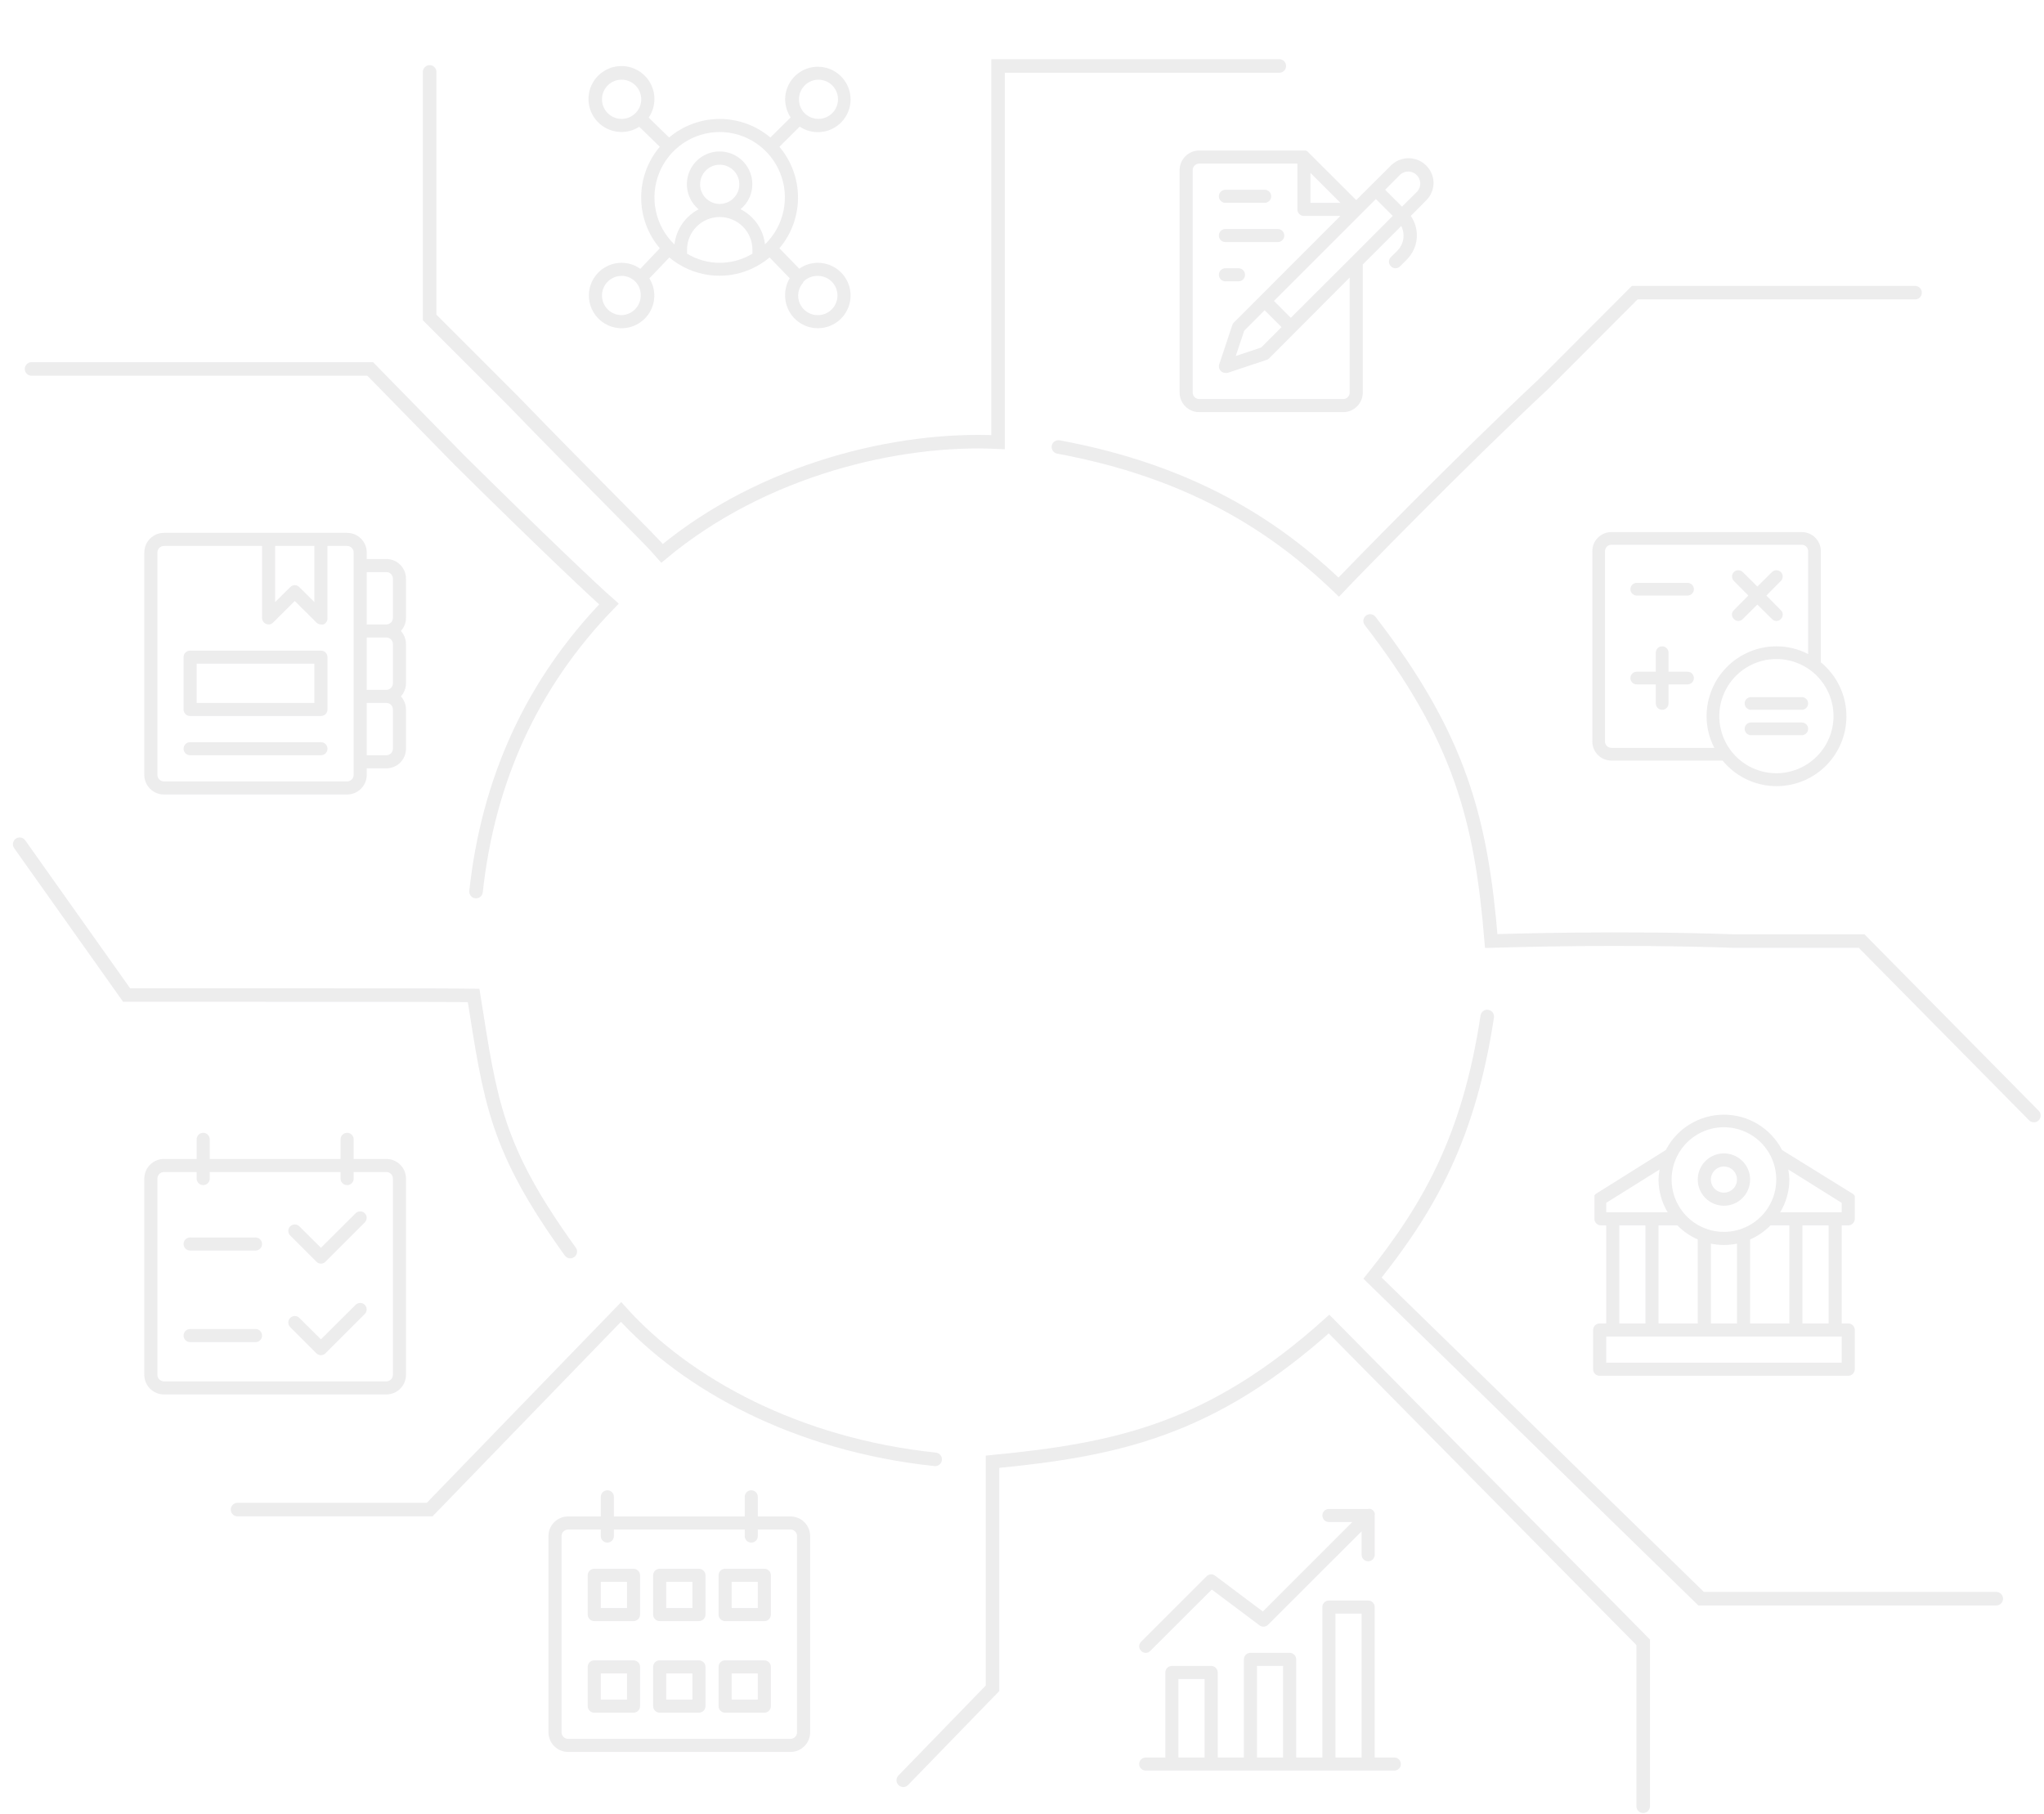 <svg width="453" height="402" viewBox="0 0 453 402" fill="none" xmlns="http://www.w3.org/2000/svg">
<g opacity="0.45">
<path opacity="0.6" d="M200.18 394.603L219.964 374.218V324.007C247.421 321.329 268.307 317.044 294.549 293.48L364.17 364.025V400.364" stroke="#BDBABE" stroke-width="3" stroke-linecap="round"/>
<path opacity="0.6" d="M283.524 14.622L221.195 14.622L221.195 98.005C199.223 96.934 169.232 103.896 146.74 122.64C143.916 119.337 131.173 106.902 113.656 88.802L95.22 70.367L95.22 15.939" stroke="#BDBABE" stroke-width="3" stroke-linecap="round"/>
<path opacity="0.6" d="M442.417 354.362L377.016 354.362L304.188 283.306C317.042 267.24 325.61 251.709 329.611 225.314" stroke="#BDBABE" stroke-width="3" stroke-linecap="round"/>
<path opacity="0.6" d="M6.993 81.781L82.051 81.781L101.804 101.972C119.707 119.69 131.686 131.028 134.957 133.888C117.819 151.561 108.179 172.983 105.502 197.618" stroke="#BDBABE" stroke-width="3" stroke-linecap="round"/>
<path opacity="0.6" d="M450.761 247.26L412.573 208.586L384.059 208.586C358.886 207.71 334.836 208.469 330.492 208.586C328.291 181.552 323.471 163.343 303.656 137.637" stroke="#BDBABE" stroke-width="3" stroke-linecap="round"/>
<path opacity="0.6" d="M424.424 64.87L362.293 64.87L342.155 85.057C323.757 102.261 299.679 126.979 296.694 130.137C282.234 116.213 263.49 104.431 234.571 99.076" stroke="#BDBABE" stroke-width="3" stroke-linecap="round"/>
<path opacity="0.6" d="M4.36 187.126L28.063 220.559L53.082 220.559C78.54 220.559 100.622 220.556 104.967 220.646C108.715 244.21 109.786 254.385 126.388 277.414" stroke="#BDBABE" stroke-width="3" stroke-linecap="round"/>
<path opacity="0.6" d="M52.645 334.608L95.221 334.608L137.636 290.803C152.096 306.869 176.731 320.257 207.257 323.471" stroke="#BDBABE" stroke-width="3" stroke-linecap="round"/>
<path opacity="0.6" d="M181.257 58.253C179.783 58.254 178.345 58.71 177.139 59.558L172.732 55.034C175.396 51.891 176.859 47.904 176.859 43.784C176.859 39.663 175.396 35.676 172.732 32.533L177.226 28.068C178.568 28.965 180.172 29.39 181.782 29.272C183.393 29.155 184.918 28.504 186.116 27.421C187.315 26.339 188.117 24.887 188.396 23.297C188.676 21.706 188.416 20.068 187.659 18.642C186.901 17.216 185.69 16.084 184.215 15.425C182.741 14.765 181.089 14.617 179.522 15.004C177.954 15.39 176.56 16.289 175.561 17.558C174.562 18.827 174.015 20.393 174.008 22.008C174.016 23.44 174.439 24.84 175.225 26.038L170.731 30.474C167.592 27.825 163.617 26.372 159.509 26.372C155.402 26.372 151.427 27.825 148.288 30.474L143.764 26.067C144.785 24.571 145.214 22.749 144.968 20.954C144.722 19.16 143.818 17.521 142.432 16.355C141.046 15.189 139.276 14.58 137.466 14.645C135.655 14.711 133.934 15.446 132.635 16.709C131.337 17.971 130.553 19.671 130.437 21.479C130.321 23.286 130.88 25.073 132.006 26.491C133.132 27.91 134.745 28.86 136.532 29.156C138.319 29.453 140.152 29.075 141.677 28.097L146.229 32.533C143.564 35.676 142.102 39.663 142.102 43.784C142.102 47.904 143.564 51.891 146.229 55.034L141.909 59.587C140.701 58.717 139.25 58.251 137.762 58.253C136.328 58.253 134.927 58.678 133.735 59.475C132.543 60.271 131.613 61.403 131.065 62.728C130.516 64.053 130.373 65.51 130.652 66.916C130.932 68.323 131.622 69.614 132.636 70.628C133.65 71.642 134.942 72.332 136.348 72.612C137.754 72.892 139.212 72.748 140.536 72.199C141.861 71.651 142.993 70.722 143.79 69.529C144.586 68.337 145.011 66.936 145.011 65.502C145.011 64.157 144.629 62.84 143.909 61.704L148.346 57.064C148.933 57.56 149.553 58.015 150.202 58.427C152.966 60.187 156.175 61.121 159.451 61.121C162.728 61.121 165.937 60.187 168.701 58.427C169.35 58.015 169.97 57.56 170.557 57.064L175.023 61.675C174.33 62.829 173.978 64.156 174.008 65.502C174.008 66.936 174.433 68.337 175.229 69.529C176.026 70.722 177.158 71.651 178.483 72.199C179.807 72.748 181.265 72.892 182.671 72.612C184.077 72.332 185.369 71.642 186.383 70.628C187.396 69.614 188.087 68.323 188.367 66.916C188.646 65.51 188.503 64.053 187.954 62.728C187.405 61.403 186.476 60.271 185.284 59.475C184.092 58.678 182.69 58.253 181.257 58.253ZM181.257 17.658C181.973 17.639 182.683 17.797 183.324 18.118C183.965 18.439 184.516 18.914 184.929 19.5C185.342 20.086 185.604 20.765 185.691 21.476C185.778 22.188 185.688 22.91 185.429 23.578C185.17 24.246 184.75 24.84 184.206 25.307C183.662 25.773 183.011 26.099 182.312 26.253C181.612 26.408 180.884 26.387 180.194 26.192C179.505 25.998 178.873 25.636 178.357 25.139C177.578 24.371 177.121 23.333 177.081 22.239C177.05 21.663 177.134 21.087 177.328 20.544C177.521 20 177.821 19.501 178.21 19.074C178.598 18.648 179.068 18.303 179.591 18.06C180.114 17.817 180.68 17.68 181.257 17.658ZM133.413 22.008C133.413 20.854 133.871 19.748 134.687 18.932C135.502 18.116 136.609 17.658 137.762 17.658C138.916 17.658 140.022 18.116 140.838 18.932C141.653 19.748 142.112 20.854 142.112 22.008C142.114 22.586 142 23.159 141.776 23.692C141.552 24.225 141.222 24.708 140.807 25.11C139.993 25.906 138.9 26.353 137.762 26.357C136.609 26.357 135.502 25.899 134.687 25.083C133.871 24.267 133.413 23.161 133.413 22.008ZM159.509 29.257C162.391 29.268 165.204 30.138 167.589 31.756C169.974 33.373 171.823 35.665 172.899 38.338C173.976 41.011 174.232 43.944 173.634 46.763C173.036 49.582 171.611 52.159 169.542 54.164C169.291 51.899 168.267 49.79 166.643 48.191C165.898 47.459 165.048 46.843 164.12 46.364C164.938 45.699 165.597 44.858 166.049 43.905C166.5 42.952 166.733 41.91 166.73 40.855C166.735 39.634 166.432 38.431 165.848 37.358C165.264 36.285 164.418 35.378 163.39 34.719C162.361 34.06 161.183 33.672 159.965 33.591C158.746 33.509 157.526 33.737 156.419 34.252C155.312 34.768 154.353 35.555 153.632 36.541C152.91 37.526 152.449 38.678 152.292 39.889C152.134 41.1 152.286 42.331 152.731 43.469C153.177 44.606 153.903 45.612 154.841 46.394C153.376 47.154 152.12 48.263 151.184 49.623C150.249 50.983 149.662 52.553 149.477 54.194C147.397 52.19 145.964 49.61 145.36 46.786C144.756 43.962 145.01 41.022 146.088 38.343C147.165 35.664 149.019 33.368 151.41 31.749C153.801 30.13 156.622 29.262 159.509 29.257ZM155.16 40.855C155.16 39.995 155.415 39.154 155.893 38.439C156.371 37.724 157.05 37.166 157.845 36.837C158.64 36.508 159.514 36.421 160.358 36.589C161.202 36.757 161.977 37.171 162.585 37.78C163.193 38.388 163.607 39.163 163.775 40.007C163.943 40.85 163.857 41.725 163.528 42.52C163.199 43.314 162.641 43.994 161.926 44.472C161.211 44.95 160.37 45.205 159.509 45.205C158.356 45.205 157.25 44.746 156.434 43.931C155.618 43.115 155.16 42.009 155.16 40.855ZM137.762 69.852C136.609 69.852 135.502 69.393 134.687 68.578C133.871 67.762 133.413 66.656 133.413 65.502C133.413 64.349 133.871 63.242 134.687 62.427C135.502 61.611 136.609 61.153 137.762 61.153C138.35 61.15 138.932 61.27 139.471 61.504C140.011 61.739 140.495 62.083 140.894 62.516C141.622 63.303 142.017 64.342 141.996 65.415C142.019 66.564 141.587 67.675 140.794 68.506C140 69.338 138.911 69.821 137.762 69.852ZM152.26 56.223V55.353C152.26 53.431 153.024 51.587 154.384 50.227C155.743 48.868 157.587 48.104 159.509 48.104C161.432 48.104 163.276 48.868 164.635 50.227C165.995 51.587 166.759 53.431 166.759 55.353V56.223C164.574 57.552 162.066 58.255 159.509 58.255C156.952 58.255 154.445 57.552 152.26 56.223ZM181.257 69.852C180.417 69.86 179.592 69.624 178.885 69.171C178.177 68.719 177.616 68.07 177.272 67.304C176.927 66.537 176.813 65.688 176.944 64.858C177.075 64.028 177.445 63.254 178.009 62.632V62.486C178.426 62.048 178.931 61.702 179.49 61.472C180.05 61.242 180.652 61.133 181.257 61.153C182.41 61.153 183.517 61.611 184.332 62.427C185.148 63.242 185.606 64.349 185.606 65.502C185.606 66.656 185.148 67.762 184.332 68.578C183.517 69.393 182.41 69.852 181.257 69.852Z" fill="#BDBABE"/>
<path opacity="0.6" d="M317.712 40.61C317.711 39.516 317.386 38.445 316.777 37.535C316.169 36.625 315.304 35.916 314.292 35.497C313.281 35.078 312.168 34.968 311.094 35.182C310.02 35.395 309.033 35.922 308.259 36.696L300.575 44.351L289.991 33.796C289.824 33.594 289.603 33.443 289.353 33.361H289.15H265.779C264.626 33.361 263.519 33.82 262.704 34.635C261.888 35.451 261.43 36.557 261.43 37.711V87.005C261.43 88.158 261.888 89.265 262.704 90.08C263.519 90.896 264.626 91.354 265.779 91.354H297.675C298.829 91.354 299.935 90.896 300.751 90.08C301.566 89.265 302.025 88.158 302.025 87.005V58.617L310.55 50.092C310.998 50.975 311.158 51.975 311.007 52.953C310.856 53.931 310.402 54.837 309.709 55.544L308.259 56.993C308.12 57.124 308.01 57.281 307.934 57.455C307.859 57.63 307.82 57.818 307.82 58.008C307.82 58.199 307.859 58.387 307.934 58.561C308.01 58.736 308.12 58.893 308.259 59.023C308.389 59.162 308.546 59.272 308.721 59.348C308.895 59.423 309.084 59.462 309.274 59.462C309.464 59.462 309.652 59.423 309.827 59.348C310.001 59.272 310.159 59.162 310.289 59.023L311.739 57.573C313.014 56.324 313.807 54.664 313.977 52.886C314.147 51.108 313.683 49.328 312.666 47.86L316.088 44.409C317.101 43.401 317.684 42.039 317.712 40.61ZM299.56 56.993L286.077 70.448L282.336 66.707L304.924 44.119L308.665 47.86L299.56 56.993ZM279.494 77.03L273.869 78.915L275.754 73.289L280.277 68.766L284.018 72.507L279.494 77.03ZM290.426 38.32L297.066 44.96H290.426V38.32ZM299.125 87.005C299.125 87.389 298.972 87.758 298.7 88.03C298.429 88.302 298.06 88.455 297.675 88.455H265.779C265.395 88.455 265.026 88.302 264.754 88.03C264.482 87.758 264.329 87.389 264.329 87.005V37.711C264.329 37.326 264.482 36.958 264.754 36.686C265.026 36.414 265.395 36.261 265.779 36.261H287.526V46.41C287.526 46.794 287.679 47.163 287.951 47.435C288.223 47.707 288.592 47.86 288.976 47.86H297.066L273.463 71.492C273.296 71.637 273.175 71.829 273.115 72.043L270.216 80.742C270.124 80.995 270.108 81.27 270.17 81.533C270.232 81.795 270.369 82.034 270.564 82.22C270.693 82.36 270.85 82.47 271.025 82.545C271.2 82.62 271.388 82.658 271.578 82.655C271.732 82.683 271.889 82.683 272.042 82.655L280.741 79.756C280.955 79.696 281.147 79.575 281.292 79.408L299.125 61.517V87.005ZM314.058 42.495L310.724 45.801L306.983 42.06L310.289 38.726C310.795 38.259 311.462 38.006 312.151 38.02C312.84 38.034 313.496 38.314 313.983 38.801C314.47 39.288 314.75 39.944 314.764 40.633C314.778 41.322 314.525 41.989 314.058 42.495Z" fill="#BDBABE"/>
<path opacity="0.6" d="M271.579 44.96H280.278C280.662 44.96 281.031 44.807 281.303 44.535C281.575 44.264 281.727 43.895 281.727 43.51C281.727 43.126 281.575 42.757 281.303 42.485C281.031 42.213 280.662 42.06 280.278 42.06H271.579C271.194 42.06 270.825 42.213 270.554 42.485C270.282 42.757 270.129 43.126 270.129 43.51C270.129 43.895 270.282 44.264 270.554 44.535C270.825 44.807 271.194 44.96 271.579 44.96Z" fill="#BDBABE"/>
<path opacity="0.6" d="M271.579 53.659H283.177C283.562 53.659 283.931 53.507 284.202 53.235C284.474 52.963 284.627 52.594 284.627 52.21C284.627 51.825 284.474 51.456 284.202 51.184C283.931 50.913 283.562 50.76 283.177 50.76H271.579C271.194 50.76 270.825 50.913 270.554 51.184C270.282 51.456 270.129 51.825 270.129 52.21C270.129 52.594 270.282 52.963 270.554 53.235C270.825 53.507 271.194 53.659 271.579 53.659Z" fill="#BDBABE"/>
<path opacity="0.6" d="M271.579 62.359H274.478C274.863 62.359 275.232 62.206 275.504 61.934C275.775 61.662 275.928 61.293 275.928 60.909C275.928 60.524 275.775 60.156 275.504 59.884C275.232 59.612 274.863 59.459 274.478 59.459H271.579C271.194 59.459 270.825 59.612 270.554 59.884C270.282 60.156 270.129 60.524 270.129 60.909C270.129 61.293 270.282 61.662 270.554 61.934C270.825 62.206 271.194 62.359 271.579 62.359Z" fill="#BDBABE"/>
<path opacity="0.6" d="M89.977 128.26C89.977 127.107 89.519 126 88.703 125.185C87.888 124.369 86.781 123.911 85.628 123.911H81.278V122.461C81.278 121.307 80.82 120.201 80.004 119.385C79.189 118.57 78.082 118.111 76.929 118.111H36.334C35.18 118.111 34.074 118.57 33.258 119.385C32.443 120.201 31.984 121.307 31.984 122.461V171.755C31.984 172.908 32.443 174.015 33.258 174.83C34.074 175.646 35.18 176.104 36.334 176.104H76.929C78.082 176.104 79.189 175.646 80.004 174.83C80.82 174.015 81.278 172.908 81.278 171.755V170.305H85.628C86.781 170.305 87.888 169.847 88.703 169.031C89.519 168.215 89.977 167.109 89.977 165.955V157.257C89.974 156.183 89.57 155.149 88.846 154.357C89.57 153.564 89.974 152.531 89.977 151.457V142.758C89.974 141.685 89.57 140.651 88.846 139.859C89.57 139.066 89.974 138.032 89.977 136.959V128.26ZM85.628 126.81C86.012 126.81 86.381 126.963 86.653 127.235C86.925 127.507 87.078 127.876 87.078 128.26V136.959C87.078 137.344 86.925 137.712 86.653 137.984C86.381 138.256 86.012 138.409 85.628 138.409H81.278V126.81H85.628ZM87.078 142.758V151.457C87.078 151.842 86.925 152.211 86.653 152.482C86.381 152.754 86.012 152.907 85.628 152.907H81.278V141.308H85.628C86.012 141.308 86.381 141.461 86.653 141.733C86.925 142.005 87.078 142.374 87.078 142.758ZM69.68 121.011V133.45L66.345 130.145C66.215 130.006 66.058 129.896 65.883 129.82C65.709 129.744 65.52 129.706 65.33 129.706C65.14 129.706 64.952 129.744 64.777 129.82C64.603 129.896 64.446 130.006 64.315 130.145L60.981 133.45V121.011H69.68ZM78.379 171.755C78.379 172.139 78.226 172.508 77.954 172.78C77.682 173.052 77.313 173.205 76.929 173.205H36.334C35.949 173.205 35.581 173.052 35.309 172.78C35.037 172.508 34.884 172.139 34.884 171.755V122.461C34.884 122.076 35.037 121.708 35.309 121.436C35.581 121.164 35.949 121.011 36.334 121.011H58.081V136.959C58.083 137.245 58.169 137.525 58.329 137.762C58.489 137.999 58.715 138.184 58.98 138.293C59.242 138.407 59.533 138.438 59.813 138.38C60.093 138.323 60.349 138.181 60.546 137.974L65.33 133.218L70.115 137.974C70.244 138.113 70.401 138.224 70.576 138.299C70.751 138.374 70.939 138.411 71.13 138.409C71.311 138.45 71.499 138.45 71.68 138.409C71.964 138.293 72.204 138.091 72.366 137.83C72.527 137.57 72.602 137.265 72.579 136.959V121.011H76.929C77.313 121.011 77.682 121.164 77.954 121.436C78.226 121.708 78.379 122.076 78.379 122.461V171.755ZM87.078 165.955C87.078 166.34 86.925 166.709 86.653 166.981C86.381 167.253 86.012 167.405 85.628 167.405H81.278V155.807H85.628C86.012 155.807 86.381 155.959 86.653 156.231C86.925 156.503 87.078 156.872 87.078 157.257V165.955Z" fill="#BDBABE"/>
<path opacity="0.6" d="M71.13 144.209H42.133C41.749 144.209 41.38 144.362 41.108 144.634C40.836 144.906 40.684 145.274 40.684 145.659V157.257C40.684 157.642 40.836 158.011 41.108 158.283C41.38 158.554 41.749 158.707 42.133 158.707H71.13C71.514 158.707 71.883 158.554 72.155 158.283C72.427 158.011 72.58 157.642 72.58 157.257V145.659C72.58 145.274 72.427 144.906 72.155 144.634C71.883 144.362 71.514 144.209 71.13 144.209ZM69.68 155.808H43.583V147.109H69.68V155.808Z" fill="#BDBABE"/>
<path opacity="0.6" d="M71.13 164.506H42.133C41.749 164.506 41.38 164.659 41.108 164.931C40.836 165.202 40.684 165.571 40.684 165.956C40.684 166.34 40.836 166.709 41.108 166.981C41.38 167.253 41.749 167.406 42.133 167.406H71.13C71.514 167.406 71.883 167.253 72.155 166.981C72.427 166.709 72.58 166.34 72.58 165.956C72.58 165.571 72.427 165.202 72.155 164.931C71.883 164.659 71.514 164.506 71.13 164.506Z" fill="#BDBABE"/>
<path opacity="0.6" d="M409.613 271.606C409.998 271.606 410.367 271.453 410.639 271.181C410.91 270.909 411.063 270.54 411.063 270.156V265.806C411.066 265.758 411.066 265.71 411.063 265.661C411.079 265.565 411.079 265.467 411.063 265.371C411.074 265.285 411.074 265.197 411.063 265.11C411.026 265.027 410.977 264.949 410.918 264.878C410.843 264.818 410.775 264.75 410.715 264.675L394.941 254.904C393.719 252.544 391.872 250.565 389.601 249.184C387.331 247.803 384.724 247.072 382.067 247.072C379.409 247.072 376.803 247.803 374.532 249.184C372.262 250.565 370.414 252.544 369.192 254.904L353.737 264.588L353.505 264.791C353.447 264.862 353.398 264.94 353.36 265.023C353.349 265.11 353.349 265.198 353.36 265.284C353.344 265.38 353.344 265.478 353.36 265.574C353.36 265.574 353.36 265.574 353.36 265.719V270.156C353.36 270.54 353.513 270.909 353.785 271.181C354.057 271.453 354.426 271.606 354.81 271.606H355.97V293.353H354.52C354.136 293.353 353.767 293.506 353.495 293.778C353.223 294.049 353.07 294.418 353.07 294.803V303.502C353.07 303.886 353.223 304.255 353.495 304.527C353.767 304.799 354.136 304.951 354.52 304.951H409.613C409.998 304.951 410.367 304.799 410.639 304.527C410.91 304.255 411.063 303.886 411.063 303.502V294.803C411.063 294.418 410.91 294.049 410.639 293.778C410.367 293.506 409.998 293.353 409.613 293.353H408.164V271.606H409.613ZM408.164 266.618V268.706H394.535C395.855 266.518 396.557 264.012 396.565 261.457C396.547 260.708 396.469 259.961 396.333 259.224L408.164 266.618ZM379.167 293.353V275.665C381.081 276.052 383.053 276.052 384.966 275.665V293.353H379.167ZM367.569 293.353C367.582 293.247 367.582 293.14 367.569 293.034V271.606H371.744C373.038 272.929 374.574 273.992 376.267 274.737V293.353H367.569ZM387.866 274.737C389.56 273.992 391.095 272.929 392.389 271.606H396.565V293.034C396.551 293.14 396.551 293.247 396.565 293.353H387.866V274.737ZM382.067 249.858C384.361 249.858 386.603 250.538 388.511 251.813C390.418 253.087 391.905 254.899 392.782 257.018C393.66 259.138 393.89 261.47 393.442 263.72C392.995 265.969 391.89 268.036 390.268 269.658C388.646 271.28 386.579 272.385 384.33 272.832C382.08 273.28 379.748 273.05 377.628 272.172C375.509 271.295 373.697 269.808 372.423 267.901C371.148 265.993 370.468 263.751 370.468 261.457C370.468 258.381 371.69 255.43 373.865 253.255C376.04 251.08 378.991 249.858 382.067 249.858ZM369.598 268.706H355.97V266.618L367.801 259.224C367.663 259.961 367.585 260.707 367.569 261.457C367.577 264.012 368.278 266.518 369.598 268.706ZM358.87 271.606H364.669V293.034C364.655 293.14 364.655 293.247 364.669 293.353H358.87V271.606ZM408.164 302.052H355.97V296.253H408.164V302.052ZM405.264 293.353H399.465C399.478 293.247 399.478 293.14 399.465 293.034V271.606H405.264V293.353Z" fill="#BDBABE"/>
<path opacity="0.6" d="M382.065 267.257C383.212 267.257 384.333 266.917 385.287 266.279C386.241 265.642 386.984 264.736 387.423 263.677C387.862 262.617 387.977 261.451 387.753 260.326C387.529 259.201 386.977 258.168 386.166 257.357C385.355 256.546 384.321 255.993 383.196 255.77C382.071 255.546 380.905 255.661 379.846 256.1C378.786 256.539 377.88 257.282 377.243 258.236C376.606 259.189 376.266 260.311 376.266 261.457C376.266 262.996 376.877 264.471 377.964 265.558C379.052 266.646 380.527 267.257 382.065 267.257ZM382.065 258.558C382.638 258.558 383.199 258.728 383.676 259.047C384.153 259.365 384.524 259.818 384.744 260.348C384.963 260.878 385.021 261.461 384.909 262.023C384.797 262.586 384.521 263.102 384.115 263.508C383.71 263.913 383.193 264.19 382.631 264.301C382.068 264.413 381.485 264.356 380.955 264.136C380.425 263.917 379.973 263.545 379.654 263.068C379.335 262.592 379.165 262.031 379.165 261.457C379.165 260.688 379.471 259.951 380.015 259.407C380.558 258.863 381.296 258.558 382.065 258.558Z" fill="#BDBABE"/>
<path opacity="0.6" d="M85.628 256.891H78.379V252.542C78.379 252.157 78.226 251.788 77.954 251.516C77.682 251.245 77.313 251.092 76.929 251.092C76.544 251.092 76.176 251.245 75.904 251.516C75.632 251.788 75.479 252.157 75.479 252.542V256.891H46.483V252.542C46.483 252.157 46.33 251.788 46.058 251.516C45.786 251.245 45.417 251.092 45.033 251.092C44.648 251.092 44.279 251.245 44.008 251.516C43.736 251.788 43.583 252.157 43.583 252.542V256.891H36.334C35.18 256.891 34.074 257.349 33.258 258.165C32.443 258.981 31.984 260.087 31.984 261.241V304.735C31.984 305.889 32.443 306.995 33.258 307.811C34.074 308.626 35.18 309.085 36.334 309.085H85.628C86.781 309.085 87.888 308.626 88.703 307.811C89.519 306.995 89.977 305.889 89.977 304.735V261.241C89.977 260.087 89.519 258.981 88.703 258.165C87.888 257.349 86.781 256.891 85.628 256.891ZM87.078 304.735C87.078 305.12 86.925 305.489 86.653 305.76C86.381 306.032 86.012 306.185 85.628 306.185H36.334C35.949 306.185 35.581 306.032 35.309 305.76C35.037 305.489 34.884 305.12 34.884 304.735V261.241C34.884 260.856 35.037 260.487 35.309 260.215C35.581 259.943 35.949 259.791 36.334 259.791H43.583V261.241C43.583 261.625 43.736 261.994 44.008 262.266C44.279 262.538 44.648 262.69 45.033 262.69C45.417 262.69 45.786 262.538 46.058 262.266C46.33 261.994 46.483 261.625 46.483 261.241V259.791H75.479V261.241C75.479 261.625 75.632 261.994 75.904 262.266C76.176 262.538 76.544 262.69 76.929 262.69C77.313 262.69 77.682 262.538 77.954 262.266C78.226 261.994 78.379 261.625 78.379 261.241V259.791H85.628C86.012 259.791 86.381 259.943 86.653 260.215C86.925 260.487 87.078 260.856 87.078 261.241V304.735Z" fill="#BDBABE"/>
<path opacity="0.6" d="M56.632 274.289H42.133C41.749 274.289 41.38 274.442 41.108 274.714C40.836 274.986 40.684 275.354 40.684 275.739C40.684 276.123 40.836 276.492 41.108 276.764C41.38 277.036 41.749 277.189 42.133 277.189H56.632C57.016 277.189 57.385 277.036 57.657 276.764C57.929 276.492 58.081 276.123 58.081 275.739C58.081 275.354 57.929 274.986 57.657 274.714C57.385 274.442 57.016 274.289 56.632 274.289Z" fill="#BDBABE"/>
<path opacity="0.6" d="M78.813 268.924L71.129 276.579L66.345 271.824C66.076 271.555 65.71 271.404 65.33 271.404C64.949 271.404 64.584 271.555 64.315 271.824C64.046 272.093 63.895 272.458 63.895 272.839C63.895 273.219 64.046 273.585 64.315 273.854L70.114 279.653C70.244 279.792 70.402 279.902 70.576 279.978C70.751 280.053 70.939 280.092 71.129 280.092C71.319 280.092 71.507 280.053 71.682 279.978C71.857 279.902 72.014 279.792 72.144 279.653L80.843 270.954C80.976 270.821 81.082 270.663 81.154 270.488C81.226 270.314 81.263 270.128 81.263 269.939C81.263 269.751 81.226 269.564 81.154 269.39C81.082 269.216 80.976 269.058 80.843 268.924C80.71 268.791 80.551 268.685 80.377 268.613C80.203 268.541 80.016 268.504 79.828 268.504C79.639 268.504 79.453 268.541 79.279 268.613C79.105 268.685 78.946 268.791 78.813 268.924Z" fill="#BDBABE"/>
<path opacity="0.6" d="M56.632 294.586H42.133C41.749 294.586 41.38 294.739 41.108 295.011C40.836 295.282 40.684 295.651 40.684 296.036C40.684 296.42 40.836 296.789 41.108 297.061C41.38 297.333 41.749 297.486 42.133 297.486H56.632C57.016 297.486 57.385 297.333 57.657 297.061C57.929 296.789 58.081 296.42 58.081 296.036C58.081 295.651 57.929 295.282 57.657 295.011C57.385 294.739 57.016 294.586 56.632 294.586Z" fill="#BDBABE"/>
<path opacity="0.6" d="M78.813 289.221L71.129 296.876L66.345 292.121C66.076 291.852 65.71 291.7 65.33 291.7C64.949 291.7 64.584 291.852 64.315 292.121C64.046 292.39 63.895 292.755 63.895 293.136C63.895 293.516 64.046 293.881 64.315 294.151L70.114 299.95C70.244 300.089 70.402 300.199 70.576 300.275C70.751 300.35 70.939 300.389 71.129 300.389C71.319 300.389 71.507 300.35 71.682 300.275C71.857 300.199 72.014 300.089 72.144 299.95L80.843 291.251C80.976 291.118 81.082 290.959 81.154 290.785C81.226 290.611 81.263 290.425 81.263 290.236C81.263 290.048 81.226 289.861 81.154 289.687C81.082 289.513 80.976 289.354 80.843 289.221C80.71 289.088 80.551 288.982 80.377 288.91C80.203 288.838 80.016 288.801 79.828 288.801C79.639 288.801 79.453 288.838 79.279 288.91C79.105 288.982 78.946 289.088 78.813 289.221Z" fill="#BDBABE"/>
<path opacity="0.6" d="M175.198 336.129H167.949V331.78C167.949 331.395 167.796 331.027 167.524 330.755C167.252 330.483 166.884 330.33 166.499 330.33C166.115 330.33 165.746 330.483 165.474 330.755C165.202 331.027 165.049 331.395 165.049 331.78V336.129H136.053V331.78C136.053 331.395 135.9 331.027 135.628 330.755C135.356 330.483 134.988 330.33 134.603 330.33C134.219 330.33 133.85 330.483 133.578 330.755C133.306 331.027 133.153 331.395 133.153 331.78V336.129H125.904C124.751 336.129 123.644 336.588 122.829 337.403C122.013 338.219 121.555 339.325 121.555 340.479V383.973C121.555 385.127 122.013 386.233 122.829 387.049C123.644 387.865 124.751 388.323 125.904 388.323H175.198C176.352 388.323 177.458 387.865 178.274 387.049C179.089 386.233 179.548 385.127 179.548 383.973V340.479C179.548 339.325 179.089 338.219 178.274 337.403C177.458 336.588 176.352 336.129 175.198 336.129ZM176.648 383.973C176.648 384.358 176.495 384.727 176.223 384.999C175.951 385.271 175.583 385.423 175.198 385.423H125.904C125.52 385.423 125.151 385.271 124.879 384.999C124.607 384.727 124.454 384.358 124.454 383.973V340.479C124.454 340.094 124.607 339.726 124.879 339.454C125.151 339.182 125.52 339.029 125.904 339.029H133.153V340.479C133.153 340.863 133.306 341.232 133.578 341.504C133.85 341.776 134.219 341.929 134.603 341.929C134.988 341.929 135.356 341.776 135.628 341.504C135.9 341.232 136.053 340.863 136.053 340.479V339.029H165.049V340.479C165.049 340.863 165.202 341.232 165.474 341.504C165.746 341.776 166.115 341.929 166.499 341.929C166.884 341.929 167.252 341.776 167.524 341.504C167.796 341.232 167.949 340.863 167.949 340.479V339.029H175.198C175.583 339.029 175.951 339.182 176.223 339.454C176.495 339.726 176.648 340.094 176.648 340.479V383.973Z" fill="#BDBABE"/>
<path opacity="0.6" d="M140.403 347.729H131.704C131.319 347.729 130.95 347.881 130.679 348.153C130.407 348.425 130.254 348.794 130.254 349.178V357.877C130.254 358.262 130.407 358.631 130.679 358.902C130.95 359.174 131.319 359.327 131.704 359.327H140.403C140.787 359.327 141.156 359.174 141.428 358.902C141.7 358.631 141.852 358.262 141.852 357.877V349.178C141.852 348.794 141.7 348.425 141.428 348.153C141.156 347.881 140.787 347.729 140.403 347.729ZM138.953 356.427H133.154V350.628H138.953V356.427Z" fill="#BDBABE"/>
<path opacity="0.6" d="M169.399 347.729H160.7C160.315 347.729 159.947 347.881 159.675 348.153C159.403 348.425 159.25 348.794 159.25 349.178V357.877C159.25 358.262 159.403 358.631 159.675 358.902C159.947 359.174 160.315 359.327 160.7 359.327H169.399C169.783 359.327 170.152 359.174 170.424 358.902C170.696 358.631 170.849 358.262 170.849 357.877V349.178C170.849 348.794 170.696 348.425 170.424 348.153C170.152 347.881 169.783 347.729 169.399 347.729ZM167.949 356.427H162.15V350.628H167.949V356.427Z" fill="#BDBABE"/>
<path opacity="0.6" d="M154.899 347.729H146.2C145.815 347.729 145.447 347.881 145.175 348.153C144.903 348.425 144.75 348.794 144.75 349.178V357.877C144.75 358.262 144.903 358.631 145.175 358.902C145.447 359.174 145.815 359.327 146.2 359.327H154.899C155.283 359.327 155.652 359.174 155.924 358.902C156.196 358.631 156.349 358.262 156.349 357.877V349.178C156.349 348.794 156.196 348.425 155.924 348.153C155.652 347.881 155.283 347.729 154.899 347.729ZM153.449 356.427H147.65V350.628H153.449V356.427Z" fill="#BDBABE"/>
<path opacity="0.6" d="M140.403 368.025H131.704C131.319 368.025 130.95 368.178 130.679 368.45C130.407 368.722 130.254 369.091 130.254 369.475V378.174C130.254 378.559 130.407 378.927 130.679 379.199C130.95 379.471 131.319 379.624 131.704 379.624H140.403C140.787 379.624 141.156 379.471 141.428 379.199C141.7 378.927 141.852 378.559 141.852 378.174V369.475C141.852 369.091 141.7 368.722 141.428 368.45C141.156 368.178 140.787 368.025 140.403 368.025ZM138.953 376.724H133.154V370.925H138.953V376.724Z" fill="#BDBABE"/>
<path opacity="0.6" d="M169.399 368.025H160.7C160.315 368.025 159.947 368.178 159.675 368.45C159.403 368.722 159.25 369.091 159.25 369.475V378.174C159.25 378.559 159.403 378.927 159.675 379.199C159.947 379.471 160.315 379.624 160.7 379.624H169.399C169.783 379.624 170.152 379.471 170.424 379.199C170.696 378.927 170.849 378.559 170.849 378.174V369.475C170.849 369.091 170.696 368.722 170.424 368.45C170.152 368.178 169.783 368.025 169.399 368.025ZM167.949 376.724H162.15V370.925H167.949V376.724Z" fill="#BDBABE"/>
<path opacity="0.6" d="M154.899 368.025H146.2C145.815 368.025 145.447 368.178 145.175 368.45C144.903 368.722 144.75 369.091 144.75 369.475V378.174C144.75 378.559 144.903 378.927 145.175 379.199C145.447 379.471 145.815 379.624 146.2 379.624H154.899C155.283 379.624 155.652 379.471 155.924 379.199C156.196 378.927 156.349 378.559 156.349 378.174V369.475C156.349 369.091 156.196 368.722 155.924 368.45C155.652 368.178 155.283 368.025 154.899 368.025ZM153.449 376.724H147.65V370.925H153.449V376.724Z" fill="#BDBABE"/>
<path opacity="0.6" d="M309.016 389.559H304.666V356.213C304.666 355.829 304.514 355.46 304.242 355.188C303.97 354.916 303.601 354.764 303.216 354.764H294.517C294.133 354.764 293.764 354.916 293.492 355.188C293.22 355.46 293.068 355.829 293.068 356.213V389.559H287.268V367.812C287.268 367.428 287.116 367.059 286.844 366.787C286.572 366.515 286.203 366.362 285.819 366.362H277.12C276.735 366.362 276.366 366.515 276.094 366.787C275.823 367.059 275.67 367.428 275.67 367.812V389.559H269.871V370.712C269.871 370.327 269.718 369.958 269.446 369.687C269.174 369.415 268.805 369.262 268.421 369.262H259.722C259.337 369.262 258.968 369.415 258.697 369.687C258.425 369.958 258.272 370.327 258.272 370.712V389.559H253.922C253.538 389.559 253.169 389.712 252.897 389.984C252.625 390.256 252.473 390.625 252.473 391.009C252.473 391.394 252.625 391.763 252.897 392.034C253.169 392.306 253.538 392.459 253.922 392.459H309.016C309.4 392.459 309.769 392.306 310.041 392.034C310.313 391.763 310.466 391.394 310.466 391.009C310.466 390.625 310.313 390.256 310.041 389.984C309.769 389.712 309.4 389.559 309.016 389.559ZM266.971 389.559H261.172V372.162H266.971V389.559ZM284.369 389.559H278.569V369.262H284.369V389.559ZM301.767 389.559H295.967V357.663H301.767V389.559Z" fill="#BDBABE"/>
<path opacity="0.6" d="M253.923 366.362C254.113 366.364 254.302 366.327 254.476 366.252C254.651 366.177 254.808 366.066 254.938 365.927L268.566 352.328L279.15 360.273C279.427 360.484 279.772 360.586 280.12 360.559C280.467 360.532 280.793 360.379 281.035 360.128L301.767 339.424V344.615C301.767 344.999 301.92 345.368 302.192 345.64C302.464 345.912 302.832 346.065 303.217 346.065C303.601 346.065 303.97 345.912 304.242 345.64C304.514 345.368 304.667 344.999 304.667 344.615V335.916C304.71 335.735 304.71 335.546 304.667 335.365C304.593 335.158 304.474 334.969 304.319 334.814C304.163 334.658 303.975 334.54 303.768 334.466C303.587 334.423 303.398 334.423 303.217 334.466H294.518C294.133 334.466 293.765 334.619 293.493 334.891C293.221 335.162 293.068 335.531 293.068 335.916C293.068 336.3 293.221 336.669 293.493 336.941C293.765 337.213 294.133 337.366 294.518 337.366H299.708L279.875 357.199L269.291 349.254C269.014 349.043 268.669 348.941 268.321 348.968C267.974 348.994 267.648 349.148 267.406 349.399L252.908 363.897C252.769 364.028 252.659 364.185 252.583 364.359C252.508 364.534 252.469 364.722 252.469 364.912C252.469 365.102 252.508 365.291 252.583 365.465C252.659 365.64 252.769 365.797 252.908 365.927C253.038 366.066 253.195 366.177 253.37 366.252C253.544 366.327 253.733 366.364 253.923 366.362Z" fill="#BDBABE"/>
<path opacity="0.6" d="M384.27 137.212C384.396 137.347 384.549 137.454 384.718 137.528C384.888 137.601 385.07 137.639 385.255 137.639C385.439 137.639 385.622 137.601 385.791 137.528C385.961 137.454 386.113 137.347 386.24 137.212L389.475 134.005L392.711 137.212C392.837 137.347 392.989 137.454 393.159 137.528C393.328 137.601 393.511 137.639 393.695 137.639C393.88 137.639 394.062 137.601 394.232 137.528C394.401 137.454 394.554 137.347 394.68 137.212C394.815 137.086 394.922 136.934 394.995 136.764C395.069 136.595 395.106 136.412 395.106 136.228C395.106 136.043 395.069 135.861 394.995 135.691C394.922 135.522 394.815 135.369 394.68 135.243L391.473 132.007L394.68 128.772C394.809 128.643 394.912 128.489 394.982 128.32C395.052 128.151 395.088 127.97 395.088 127.787C395.088 127.604 395.052 127.423 394.982 127.254C394.912 127.085 394.809 126.932 394.68 126.802C394.551 126.673 394.397 126.571 394.228 126.501C394.059 126.431 393.878 126.395 393.695 126.395C393.512 126.395 393.331 126.431 393.162 126.501C392.993 126.571 392.84 126.673 392.711 126.802L389.475 130.01L386.24 126.802C385.978 126.541 385.624 126.395 385.255 126.395C384.885 126.395 384.531 126.541 384.27 126.802C384.009 127.064 383.862 127.418 383.862 127.787C383.862 128.156 384.009 128.511 384.27 128.772L387.477 132.007L384.27 135.243C384.135 135.369 384.028 135.522 383.955 135.691C383.882 135.861 383.844 136.043 383.844 136.228C383.844 136.412 383.882 136.595 383.955 136.764C384.028 136.934 384.135 137.086 384.27 137.212Z" fill="#BDBABE"/>
<path opacity="0.6" d="M399.321 154.516H388.067C387.694 154.516 387.336 154.664 387.072 154.928C386.808 155.191 386.66 155.549 386.66 155.922C386.66 156.295 386.808 156.653 387.072 156.917C387.336 157.181 387.694 157.329 388.067 157.329H399.321C399.694 157.329 400.052 157.181 400.316 156.917C400.58 156.653 400.728 156.295 400.728 155.922C400.728 155.549 400.58 155.191 400.316 154.928C400.052 154.664 399.694 154.516 399.321 154.516Z" fill="#BDBABE"/>
<path opacity="0.6" d="M399.321 160.143H388.067C387.694 160.143 387.336 160.291 387.072 160.555C386.808 160.818 386.66 161.176 386.66 161.549C386.66 161.922 386.808 162.28 387.072 162.544C387.336 162.808 387.694 162.956 388.067 162.956H399.321C399.694 162.956 400.052 162.808 400.316 162.544C400.58 162.28 400.728 161.922 400.728 161.549C400.728 161.176 400.58 160.818 400.316 160.555C400.052 160.291 399.694 160.143 399.321 160.143Z" fill="#BDBABE"/>
<path opacity="0.6" d="M374.001 129.193H362.747C362.374 129.193 362.016 129.342 361.752 129.605C361.488 129.869 361.34 130.227 361.34 130.6C361.34 130.973 361.488 131.331 361.752 131.595C362.016 131.859 362.374 132.007 362.747 132.007H374.001C374.374 132.007 374.732 131.859 374.995 131.595C375.259 131.331 375.407 130.973 375.407 130.6C375.407 130.227 375.259 129.869 374.995 129.605C374.732 129.342 374.374 129.193 374.001 129.193Z" fill="#BDBABE"/>
<path opacity="0.6" d="M374.001 148.889H369.78V144.668C369.78 144.295 369.632 143.938 369.368 143.674C369.105 143.41 368.747 143.262 368.374 143.262C368.001 143.262 367.643 143.41 367.379 143.674C367.115 143.938 366.967 144.295 366.967 144.668V148.889H362.747C362.374 148.889 362.016 149.037 361.752 149.301C361.488 149.565 361.34 149.922 361.34 150.296C361.34 150.669 361.488 151.026 361.752 151.29C362.016 151.554 362.374 151.702 362.747 151.702H366.967V155.923C366.967 156.296 367.115 156.653 367.379 156.917C367.643 157.181 368.001 157.329 368.374 157.329C368.747 157.329 369.105 157.181 369.368 156.917C369.632 156.653 369.78 156.296 369.78 155.923V151.702H374.001C374.374 151.702 374.732 151.554 374.995 151.29C375.259 151.026 375.407 150.669 375.407 150.296C375.407 149.922 375.259 149.565 374.995 149.301C374.732 149.037 374.374 148.889 374.001 148.889Z" fill="#BDBABE"/>
<path opacity="0.6" d="M403.542 146.806V122.16C403.542 121.04 403.097 119.967 402.306 119.176C401.514 118.384 400.441 117.939 399.321 117.939H357.119C355.999 117.939 354.926 118.384 354.135 119.176C353.343 119.967 352.898 121.04 352.898 122.16V164.362C352.898 165.482 353.343 166.555 354.135 167.347C354.926 168.138 355.999 168.583 357.119 168.583H381.765C383.135 170.255 384.839 171.621 386.769 172.594C388.699 173.567 390.811 174.125 392.97 174.233C395.128 174.34 397.285 173.993 399.302 173.216C401.319 172.439 403.15 171.247 404.678 169.719C406.206 168.191 407.398 166.36 408.175 164.343C408.952 162.326 409.299 160.169 409.192 158.011C409.084 155.852 408.526 153.74 407.553 151.81C406.58 149.88 405.214 148.176 403.542 146.806ZM357.119 165.769C356.746 165.769 356.388 165.621 356.124 165.357C355.86 165.093 355.712 164.736 355.712 164.362V122.16C355.712 121.787 355.86 121.429 356.124 121.165C356.388 120.901 356.746 120.753 357.119 120.753H399.321C399.695 120.753 400.052 120.901 400.316 121.165C400.58 121.429 400.728 121.787 400.728 122.16V144.977C398.556 143.847 396.143 143.258 393.694 143.261C389.593 143.269 385.661 144.901 382.761 147.802C379.86 150.702 378.228 154.634 378.22 158.735C378.217 161.184 378.806 163.597 379.936 165.769H357.119ZM393.694 171.396C391.19 171.396 388.743 170.654 386.66 169.263C384.578 167.871 382.956 165.894 381.997 163.581C381.039 161.267 380.788 158.721 381.277 156.265C381.765 153.809 382.971 151.554 384.742 149.783C386.513 148.012 388.768 146.806 391.224 146.318C393.68 145.829 396.226 146.08 398.54 147.038C400.853 147.997 402.83 149.619 404.222 151.701C405.613 153.784 406.355 156.231 406.355 158.735C406.348 162.091 405.012 165.307 402.639 167.68C400.266 170.053 397.05 171.389 393.694 171.396Z" fill="#BDBABE"/>
</g>
</svg>
